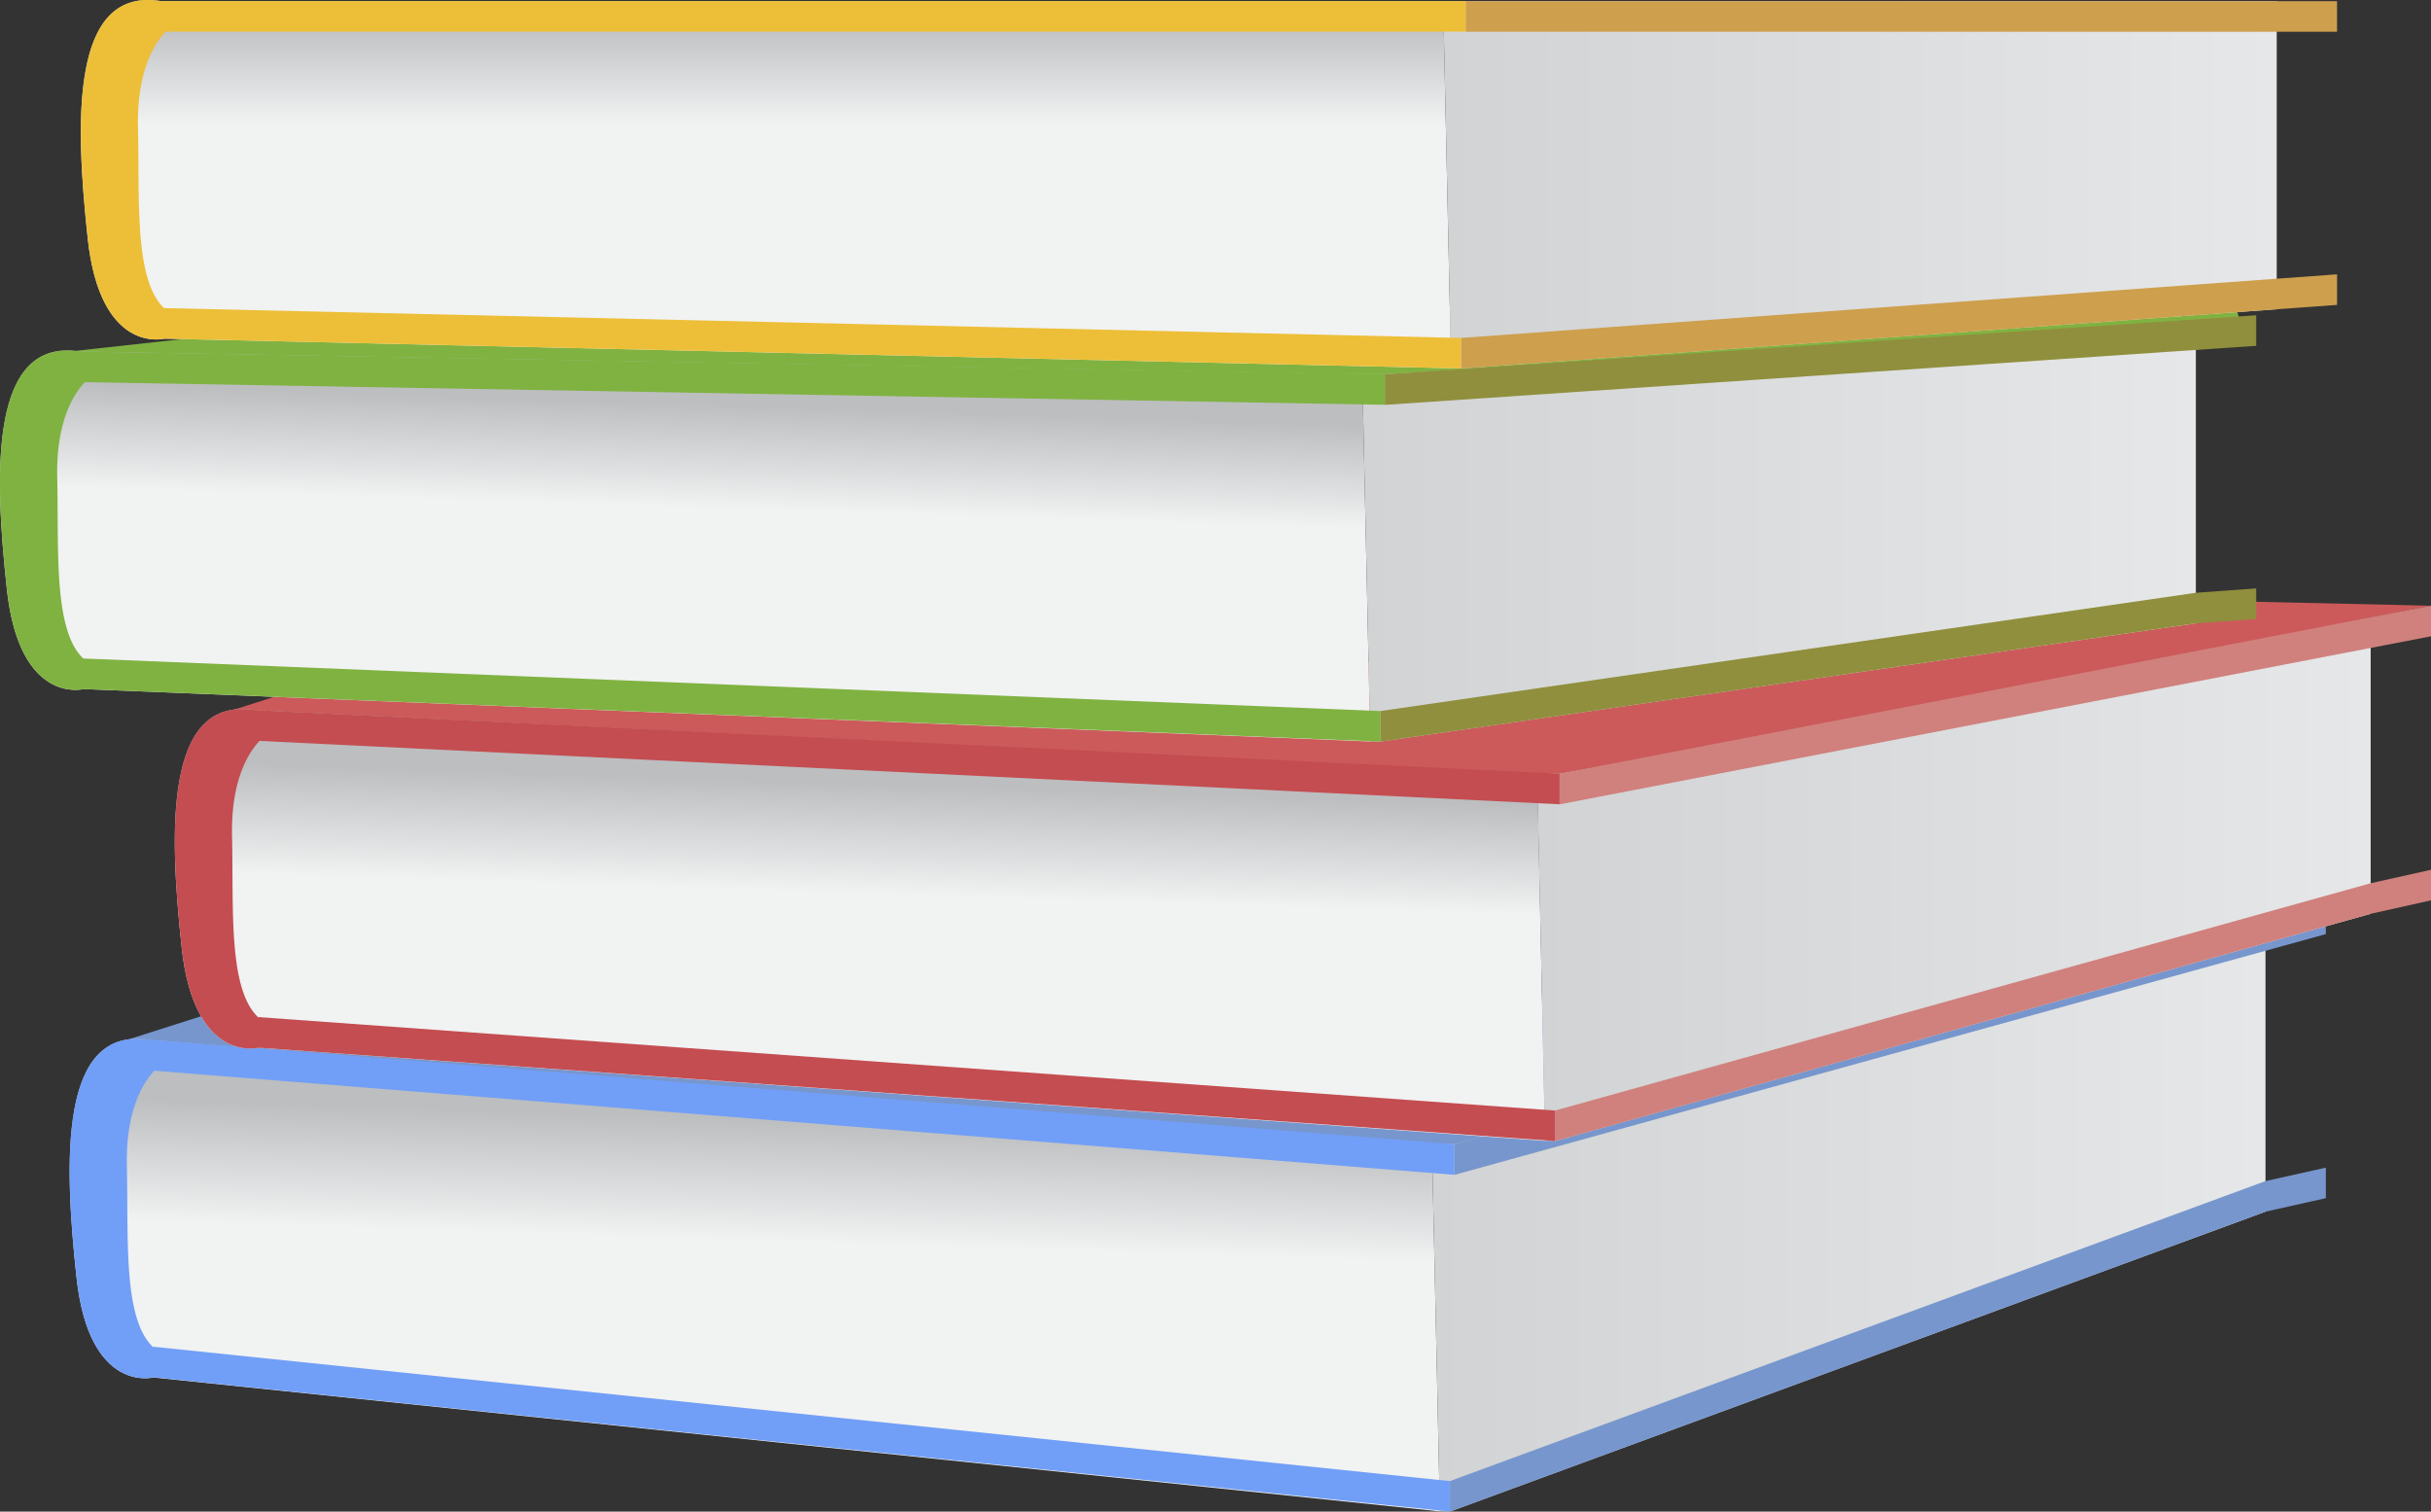 <svg id="Layer_2" data-name="Layer 2" xmlns="http://www.w3.org/2000/svg" xmlns:xlink="http://www.w3.org/1999/xlink" viewBox="0 0 535.12 332.76"><rect x="0" y="0" width="535.12" height="332.76" fill="#333333" stroke="none"/><defs><style>.cls-1{fill:#7796cd;}.cls-2{fill:url(#linear-gradient);}.cls-3{fill:url(#linear-gradient-2);}.cls-4{fill:#719ff7;}.cls-5{fill:#cc5a5a;}.cls-6{fill:#80b241;}.cls-7{fill:url(#linear-gradient-3);}.cls-8{fill:url(#linear-gradient-4);}.cls-9{fill:#ce9f4d;}.cls-10{fill:url(#linear-gradient-5);}.cls-11{fill:#edbf38;}.cls-12{fill:url(#linear-gradient-6);}.cls-13{fill:#908f3d;}.cls-14{fill:url(#linear-gradient-7);}.cls-15{fill:url(#linear-gradient-8);}.cls-16{fill:#d0817d;}.cls-17{fill:#c44d51;}</style><linearGradient id="linear-gradient" x1="214.52" y1="641.54" x2="217.31" y2="555.16" gradientUnits="userSpaceOnUse"><stop offset="0.69" stop-color="#f1f2f2"/><stop offset="1" stop-color="#bcbec0"/></linearGradient><linearGradient id="linear-gradient-2" x1="315.2" y1="268.33" x2="498.69" y2="268.33" gradientUnits="userSpaceOnUse"><stop offset="0" stop-color="#d1d3d4"/><stop offset="1" stop-color="#e6e7e8"/></linearGradient><linearGradient id="linear-gradient-3" x1="218.24" y1="386.97" x2="218.24" y2="313.23" xlink:href="#linear-gradient"/><linearGradient id="linear-gradient-4" x1="317.67" y1="40.68" x2="501.16" y2="40.68" xlink:href="#linear-gradient-2"/><linearGradient id="linear-gradient-5" x1="199.51" y1="471.31" x2="201.88" y2="397.73" xlink:href="#linear-gradient"/><linearGradient id="linear-gradient-6" x1="299.87" y1="117.33" x2="483.36" y2="117.33" xlink:href="#linear-gradient-2"/><linearGradient id="linear-gradient-7" x1="237.84" y1="559.51" x2="240.36" y2="481.33" xlink:href="#linear-gradient"/><linearGradient id="linear-gradient-8" x1="338.35" y1="194.77" x2="521.84" y2="194.77" xlink:href="#linear-gradient-2"/></defs><title>icon 3&amp;apos;</title><polygon class="cls-1" points="26.73 229.3 81.32 211.9 344 220.6 464.03 204.82 511.97 198.91 322.15 253.45 111.09 237.62 26.73 229.3"/><path class="cls-2" d="M366.58,641.48,83.34,612s-14.11,3.65-16.88-22.07-3.83-55.43,16.09-52.24l282.27,23Z" transform="translate(-49.62 -308.77)"/><polygon class="cls-3" points="498.69 203.91 498.69 266.73 319.16 332.76 319.16 332.75 316.96 332.7 315.2 251.88 320.16 251.88 320.16 251.91 498.69 203.91"/><polygon class="cls-1" points="511.97 198.91 511.97 205.63 320.16 258.63 320.16 251.91 511.97 198.91"/><polygon class="cls-1" points="511.97 257.04 511.97 263.76 498.69 266.73 319.16 332.76 319.16 326.04 498.69 260 511.97 257.04"/><polygon class="cls-4" points="320.16 251.88 320.16 258.62 32.93 235.62 32.93 228.88 320.16 251.88"/><polygon class="cls-4" points="319.16 326.04 319.16 332.75 33.72 303.19 33.72 296.46 319.16 326.04"/><path class="cls-4" d="M83.34,612s-14.11,3.65-16.88-22.07-3.83-55.43,16.09-52.24l19.91,3.19-17,2a9.26,9.26,0,0,0-1.84,1.56c-2.42,2.55-6.34,8.62-6.07,21,.36,16-.89,33.68,5.8,39.9a8.35,8.35,0,0,0,2.51,1.63C95.34,610.87,83.34,612,83.34,612Z" transform="translate(-49.62 -308.77)"/><polygon class="cls-5" points="49.88 156.74 104.48 139.34 367.16 148.04 487.18 132.26 535.12 133.34 343.71 171.75 134.83 163.25 49.88 156.74"/><polygon class="cls-6" points="11.4 77.8 86.04 69.62 328.68 69.09 491.67 65.93 494.04 73.84 303.26 83.34 96.85 80.17 11.4 77.8"/><path class="cls-7" d="M369.05,389.83,85.81,383.32S71.7,387,68.93,361.25,65.1,305.82,85,309H367.29Z" transform="translate(-49.62 -308.77)"/><polygon class="cls-8" points="501.16 0.26 501.16 68.08 321.63 81.12 321.63 81.11 319.43 81.06 317.67 0.24 322.63 0.24 322.63 0.26 501.16 0.26"/><rect class="cls-9" x="322.63" y="0.26" width="191.81" height="6.73"/><polygon class="cls-9" points="514.44 60.39 514.44 67.12 501.16 68.08 321.63 81.12 321.63 74.39 501.16 61.35 514.44 60.39"/><path class="cls-10" d="M351.25,472,68,460.46s-14.11,3.65-16.88-22.07S47.3,383,67.22,386.15l282.27,5Z" transform="translate(-49.62 -308.77)"/><rect class="cls-11" x="35.4" y="0.24" width="287.23" height="6.73"/><polygon class="cls-11" points="321.63 74.39 321.63 81.11 36.19 74.55 36.19 67.82 321.63 74.39"/><path class="cls-11" d="M85.81,383.32S71.7,387,68.93,361.25,65.1,305.82,85,309l19.91,3.19-17,2a9.26,9.26,0,0,0-1.84,1.56c-2.42,2.55-6.34,8.62-6.07,21,.36,16-.89,33.68,5.8,39.9a8.35,8.35,0,0,0,2.51,1.63C97.81,382.22,85.81,383.32,85.81,383.32Z" transform="translate(-49.62 -308.77)"/><polygon class="cls-12" points="483.36 71.4 483.36 137.22 303.83 163.26 303.83 163.25 301.63 163.2 299.87 82.38 304.83 82.38 304.83 82.4 483.36 71.4"/><polygon class="cls-13" points="496.64 69.4 496.64 76.13 304.83 89.13 304.83 82.4 496.64 69.4"/><polygon class="cls-13" points="496.64 129.53 496.64 136.26 483.36 137.22 303.83 163.26 303.83 156.53 483.36 130.49 496.64 129.53"/><polygon class="cls-6" points="304.83 82.38 304.83 89.11 17.6 84.11 17.6 77.38 304.83 82.38"/><polygon class="cls-6" points="303.83 156.53 303.83 163.25 18.39 151.69 18.39 144.96 303.83 156.53"/><path class="cls-6" d="M68,460.46s-14.11,3.65-16.88-22.07S47.3,383,67.22,386.15l19.91,3.19-17,2a9.26,9.26,0,0,0-1.84,1.56c-2.42,2.55-6.34,8.62-6.07,21,.36,16-.89,33.68,5.8,39.9a8.35,8.35,0,0,0,2.51,1.63C80,459.36,68,460.46,68,460.46Z" transform="translate(-49.62 -308.77)"/><path class="cls-14" d="M389.73,559.92,106.49,539.41s-14.11,3.65-16.88-22.07-3.83-55.43,16.09-52.24L388,479.1Z" transform="translate(-49.62 -308.77)"/><polygon class="cls-15" points="521.84 138.34 521.84 201.16 342.31 251.2 342.31 251.19 340.11 251.14 338.35 170.32 343.31 170.32 343.31 170.34 521.84 138.34"/><polygon class="cls-16" points="535.12 133.34 535.12 140.07 343.31 177.07 343.31 170.34 535.12 133.34"/><polygon class="cls-16" points="535.12 191.47 535.12 198.2 521.84 201.16 342.31 251.2 342.31 244.47 521.84 194.43 535.12 191.47"/><polygon class="cls-17" points="343.31 170.32 343.31 177.05 56.08 163.05 56.08 156.32 343.31 170.32"/><polygon class="cls-17" points="342.31 244.47 342.31 251.19 56.87 230.63 56.87 223.9 342.31 244.47"/><path class="cls-17" d="M106.49,539.41s-14.11,3.65-16.88-22.07-3.83-55.43,16.09-52.24l19.91,3.19-17,2a9.26,9.26,0,0,0-1.84,1.56c-2.42,2.55-6.34,8.62-6.07,21,.36,16-.89,33.68,5.8,39.9a8.35,8.35,0,0,0,2.51,1.63C118.49,538.31,106.49,539.41,106.49,539.41Z" transform="translate(-49.62 -308.77)"/></svg>